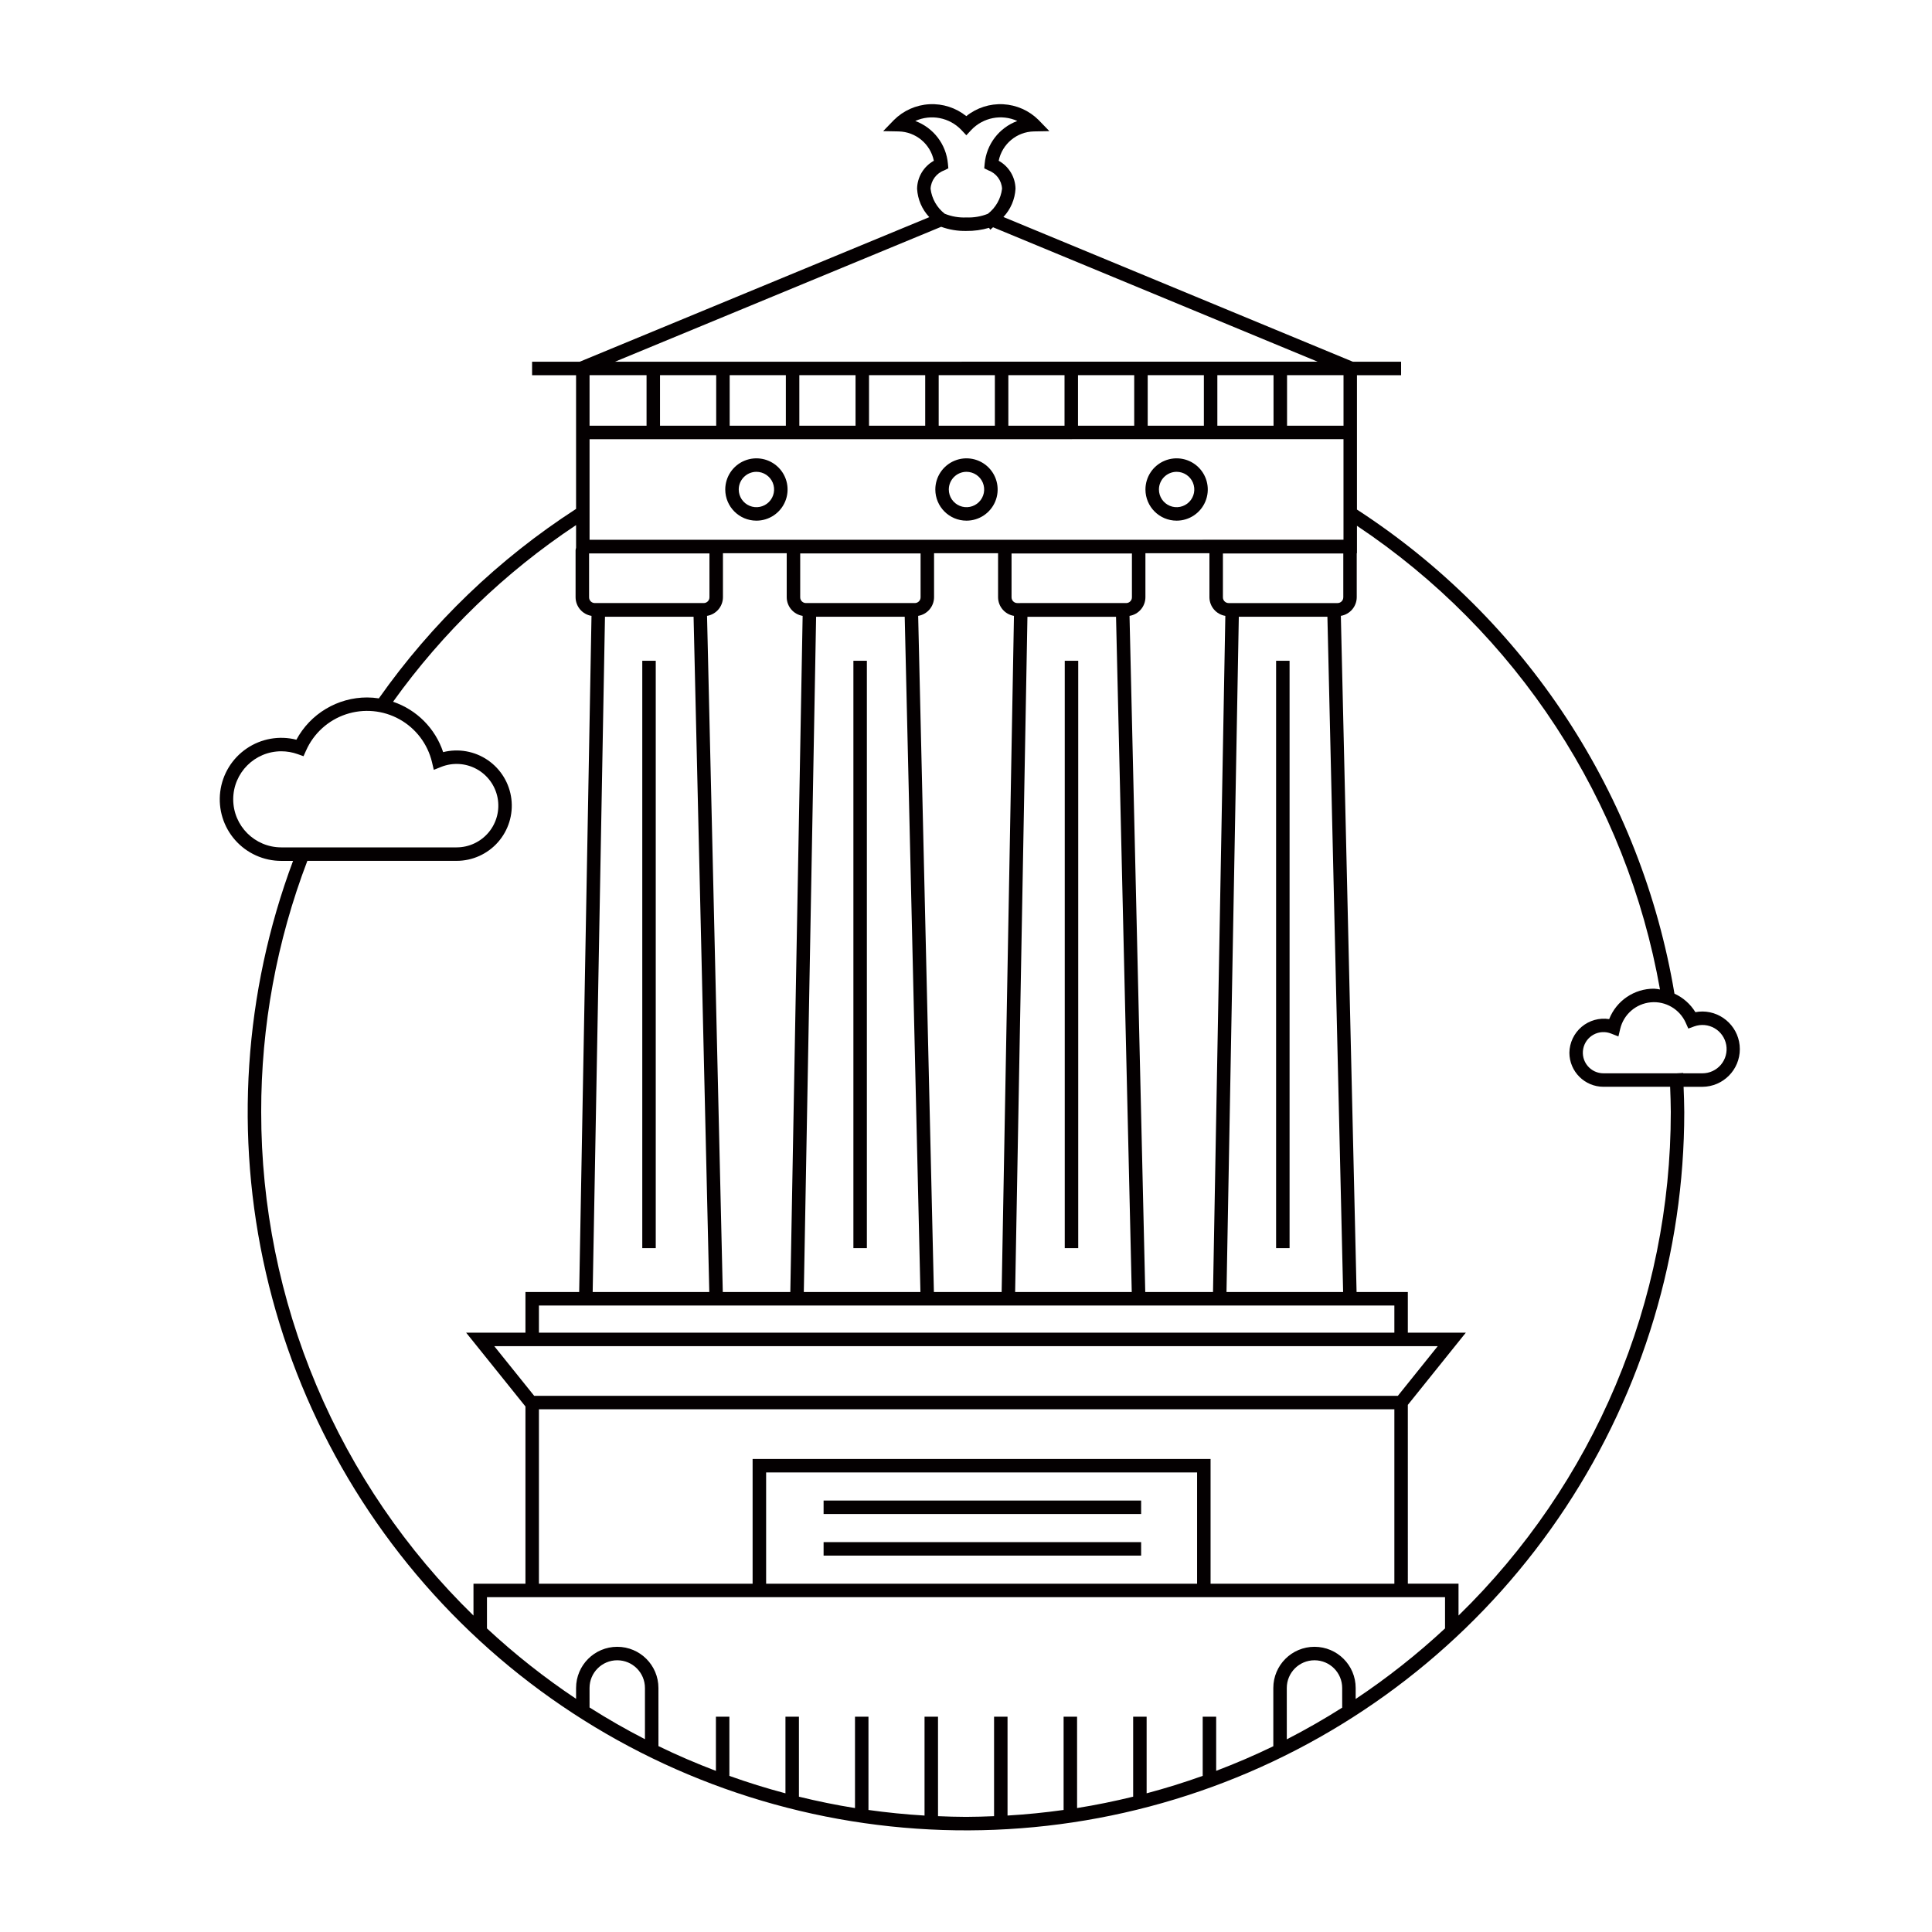 <?xml version="1.0" encoding="UTF-8"?>
<!-- Uploaded to: SVG Repo, www.svgrepo.com, Generator: SVG Repo Mixer Tools -->
<svg width="800px" height="800px" version="1.1" viewBox="144 144 512 512" xmlns="http://www.w3.org/2000/svg">
 <g fill="#040001">
  <path d="m314.21 319.11h3.57v155.66h-3.57z"/>
  <path d="m370.16 319.11h3.57v155.66h-3.57z"/>
  <path d="m426.17 319.11h3.57v155.66h-3.57z"/>
  <path d="m482.18 319.11h3.57v155.66h-3.57z"/>
  <path d="m344.45 281.98c3.344 0.004 6.356-2.008 7.637-5.094 1.281-3.086 0.574-6.637-1.785-9-2.363-2.363-5.918-3.07-9.004-1.793-3.086 1.277-5.098 4.289-5.098 7.633 0.008 4.555 3.695 8.246 8.25 8.254zm0-12.945c1.898 0 3.609 1.137 4.336 2.887 0.727 1.754 0.328 3.769-1.012 5.109-1.336 1.344-3.352 1.746-5.106 1.023-1.754-0.727-2.894-2.434-2.894-4.328 0-2.586 2.094-4.68 4.676-4.691z"/>
  <path d="m400.12 281.98c3.344 0.004 6.356-2.008 7.637-5.094 1.281-3.086 0.574-6.637-1.785-9-2.363-2.363-5.918-3.07-9.004-1.793-3.086 1.277-5.098 4.289-5.098 7.633 0.008 4.555 3.695 8.246 8.25 8.254zm0-12.945c1.898 0 3.609 1.137 4.336 2.887 0.727 1.754 0.328 3.769-1.012 5.109-1.336 1.344-3.352 1.746-5.106 1.023-1.754-0.727-2.894-2.434-2.894-4.328 0.004-2.586 2.094-4.68 4.676-4.691z"/>
  <path d="m455.81 281.98c3.34 0.004 6.352-2.008 7.633-5.094 1.281-3.086 0.578-6.637-1.785-9-2.363-2.363-5.914-3.07-9-1.793-3.09 1.277-5.102 4.289-5.102 7.633 0.008 4.555 3.699 8.246 8.254 8.254zm0-12.945c1.895 0 3.606 1.137 4.332 2.887 0.73 1.754 0.332 3.769-1.008 5.109-1.34 1.344-3.356 1.746-5.109 1.023-1.75-0.727-2.894-2.434-2.894-4.328 0.004-2.586 2.094-4.68 4.68-4.691z"/>
  <path d="m362.26 541.66h84.152v3.57h-84.152z"/>
  <path d="m362.26 552.68h84.152v3.57h-84.152z"/>
  <path d="m595.16 412.06c-0.625 0-1.25 0.059-1.863 0.176-1.32-2.148-3.25-3.859-5.547-4.906-4.363-26.051-14.098-50.906-28.586-72.992-14.484-22.086-33.402-40.918-55.555-55.301v-35.605h11.695v-3.57h-12.777l-92.609-38.355h-0.004c1.914-2.039 3.047-4.688 3.207-7.477-0.047-3.094-1.75-5.93-4.457-7.426 0.91-4.453 4.781-7.684 9.328-7.777l4.102-0.078-2.856-2.949h0.004c-2.512-2.5-5.852-3.984-9.387-4.176-3.535-0.188-7.019 0.934-9.777 3.152-2.762-2.219-6.246-3.344-9.781-3.156-3.539 0.191-6.883 1.68-9.395 4.18l-2.856 2.949 4.102 0.078h0.004c4.547 0.098 8.418 3.324 9.328 7.777-2.703 1.5-4.402 4.332-4.445 7.426 0.16 2.809 1.309 5.473 3.238 7.516l-92.645 38.316h-12.621v3.57h11.656v35.43c-20.48 13.234-38.223 30.281-52.266 50.215-1.031-0.16-2.078-0.242-3.125-0.246-3.84 0.004-7.609 1.047-10.906 3.019-3.301 1.969-6 4.797-7.824 8.18-4.531-1.148-9.34-0.297-13.199 2.344-3.863 2.637-6.406 6.805-6.984 11.445-0.578 4.637 0.859 9.305 3.953 12.809 3.094 3.508 7.547 5.516 12.223 5.516h3.125c-13.035 34.914-15.531 72.883-7.184 109.2 8.344 36.32 27.168 69.391 54.133 95.109 26.969 25.723 60.891 42.961 97.562 49.582 36.672 6.621 74.484 2.336 108.74-12.332 34.258-14.668 63.457-39.066 83.977-70.176 20.52-31.105 31.457-67.551 31.457-104.82 0-2.242-0.102-4.465-0.18-6.691h4.992c5.484-0.039 9.914-4.496 9.914-9.98s-4.43-9.945-9.914-9.98zm-133.92 151.64h-114.21v-29.492h114.21zm-117.79-33.062v33.062h-56.629v-46.223h226.7v46.223h-48.707v-33.062zm171-16.734h-228.89l-10.574-13.156h250.03zm-0.93-16.727h-226.7v-7.199h226.7zm-179.72-253.75v13.391h-14.891v-13.391zm132.81 13.391v-13.391h14.887l0.004 13.391zm-3.57 0h-14.887v-13.391h14.887zm-18.461 0h-14.898v-13.391h14.898zm-18.469 0h-14.887v-13.391h14.887zm-18.461 0h-14.887v-13.391h14.887zm-18.461 0h-14.887v-13.391h14.887zm-18.461 0h-14.898v-13.391h14.898zm-18.469 0h-14.887v-13.391h14.887zm147.78 3.57v26.652l-199.8 0.004v-26.652zm-83.758 47.066h23.48l4.164 178.95h-30.902zm26.172-3.637-28.867 0.004c-0.836-0.004-1.516-0.684-1.516-1.523v-11.625h31.902v11.629c0 0.836-0.676 1.516-1.516 1.52zm-29.742 3.394-3.266 179.19-17.953 0.004-4.168-179.19c2.41-0.398 4.188-2.473 4.211-4.914v-11.688h16.965v11.684c0.023 2.449 1.801 4.523 4.215 4.918zm-56.648-16.539h31.902v11.629c0 0.836-0.68 1.516-1.516 1.52h-28.871c-0.84-0.004-1.516-0.684-1.516-1.52zm4.215 16.781h23.48l4.164 178.95h-30.902zm-7.789-16.84v11.684c0.023 2.449 1.805 4.523 4.219 4.918l-3.266 179.19h-17.898l-4.172-179.19c2.414-0.398 4.191-2.473 4.215-4.914v-11.688zm-52.379 0.059h31.902v11.625c0 0.84-0.676 1.52-1.516 1.523h-28.871c-0.836-0.004-1.516-0.684-1.512-1.523zm4.215 16.781h23.48l4.164 178.95h-30.902zm164.71 178.95 3.262-178.95h23.48l4.164 178.95zm29.434-182.58h-28.867c-0.84-0.004-1.52-0.684-1.516-1.52v-11.629h31.902v11.625l-0.004 0.004c0.004 0.836-0.676 1.516-1.516 1.52zm-29.742 3.394-3.266 179.19h-17.957l-4.168-179.19c2.414-0.398 4.188-2.473 4.211-4.914v-11.688h16.965v11.684c0.023 2.449 1.805 4.523 4.219 4.918zm31.32-50.398h-14.965v-13.391h14.965zm-105.82-67.664 1.094-0.547-0.113-1.215c-0.453-5.129-3.82-9.539-8.652-11.328 4.168-1.883 9.07-0.926 12.223 2.387l1.309 1.398 1.305-1.398v-0.004c3.144-3.316 8.047-4.273 12.207-2.383-4.832 1.789-8.199 6.199-8.652 11.328l-0.113 1.215 1.094 0.547c2.082 0.746 3.512 2.664 3.625 4.871-0.32 2.625-1.672 5.012-3.758 6.637-1.812 0.719-3.754 1.047-5.703 0.969-1.961 0.09-3.918-0.25-5.734-0.988-2.078-1.621-3.426-4-3.746-6.617 0.113-2.203 1.539-4.125 3.617-4.871zm-0.805 14.953c2.137 0.773 4.398 1.148 6.668 1.098 2.035 0.031 4.062-0.25 6.012-0.824l0.336 0.504 0.73-0.656 86.02 35.625-186.2 0.004zm-78.078 39.32v13.391h-15.105v-13.391zm-109.54 112.4c0.008-7.027 5.703-12.719 12.73-12.727 1.48 0 2.949 0.254 4.344 0.75l1.559 0.555 0.676-1.512v0.004c2.016-4.539 5.848-8.02 10.559-9.594 4.711-1.57 9.863-1.094 14.203 1.32 4.34 2.414 7.465 6.543 8.613 11.375l0.473 2.016 1.922-0.762 0.004-0.004c3.059-1.23 6.512-1.027 9.41 0.551s4.938 4.371 5.566 7.609c0.625 3.242-0.227 6.59-2.328 9.137-2.102 2.543-5.227 4.019-8.527 4.019h-46.473c-7.031-0.012-12.723-5.711-12.73-12.738zm7.414 82.879c-0.027-22.75 4.121-45.312 12.234-66.57h39.555c4.191 0 8.18-1.801 10.957-4.941 2.773-3.141 4.07-7.32 3.555-11.48s-2.789-7.898-6.246-10.27c-3.457-2.371-7.766-3.141-11.832-2.121-2.086-6.285-7-11.227-13.273-13.352 13.188-18.422 29.621-34.285 48.496-46.816v6.031c-0.07 0.207-0.113 0.418-0.129 0.633v12.477c0.023 2.449 1.805 4.523 4.219 4.918l-3.266 179.19h-14.238v10.77h-15.715l15.715 19.559v46.965h-13.773v8.445c-17.812-17.359-31.969-38.109-41.633-61.023-9.66-22.918-14.633-47.539-14.625-72.41zm101.7 166.2c-5.031-2.586-9.926-5.387-14.68-8.406l-0.004-5.164c0-4.055 3.289-7.344 7.34-7.344 4.055 0 7.344 3.289 7.344 7.344zm77.668 20.402-0.004-26.363h-3.57v26.199c-5.012-0.293-9.961-0.801-14.859-1.48v-24.719h-3.57v24.211c-5.023-0.797-9.973-1.816-14.859-3.012v-21.199h-3.57v20.309c-5.039-1.336-9.992-2.879-14.859-4.621v-15.688h-3.57v14.359c-5.188-1.977-10.277-4.152-15.23-6.566l-0.004-15.402c0-6.027-4.887-10.914-10.914-10.914-6.023 0-10.91 4.887-10.91 10.914v2.871c-8.359-5.578-16.258-11.816-23.617-18.66v-8.277h253.9v8.277c-7.379 6.859-15.301 13.113-23.684 18.703v-2.918c0-6.023-4.887-10.91-10.914-10.91-6.027 0-10.91 4.887-10.91 10.91v15.438c-4.926 2.398-9.988 4.559-15.145 6.523v-14.348h-3.57v15.68c-4.863 1.738-9.816 3.281-14.859 4.625v-20.305h-3.57v21.195c-4.883 1.191-9.832 2.211-14.859 3.012l-0.004-24.207h-3.57v24.715c-4.898 0.684-9.848 1.188-14.859 1.48v-26.195h-3.57v26.359c-2.469 0.098-4.941 0.188-7.434 0.188-2.488 0-4.953-0.09-7.414-0.188zm107.11-28.762c-4.754 3.012-9.648 5.812-14.68 8.398l-0.004-13.609c0-4.055 3.285-7.344 7.34-7.344 4.055 0 7.34 3.289 7.34 7.344zm87.082-157.84c0.008 24.871-4.965 49.492-14.625 72.41-9.664 22.914-23.816 43.664-41.629 61.023v-8.445h-13.43l-0.004-47.383 15.371-19.141h-15.371v-10.77h-13.582l-4.168-179.19c2.41-0.398 4.188-2.473 4.211-4.914v-11.688h0.059v-7.266c20.984 14.004 38.918 32.109 52.719 53.227 13.805 21.117 23.188 44.812 27.586 69.652-0.523-0.105-1.051-0.172-1.586-0.207-5.242-0.02-9.961 3.18-11.879 8.059-2.617-0.406-5.281 0.344-7.305 2.051-2.019 1.711-3.203 4.211-3.242 6.859 0.008 4.984 4.055 9.023 9.039 9.027h17.66c0.078 2.227 0.176 4.445 0.176 6.691zm8.383-10.262-5.086-0.004-0.004-0.094-1.734 0.094h-19.395c-1.633 0.004-3.18-0.723-4.219-1.98-1.043-1.258-1.465-2.914-1.152-4.516 0.309-1.605 1.32-2.984 2.754-3.762 1.434-0.781 3.141-0.875 4.656-0.266l1.918 0.754 0.473-2.004c0.914-3.844 4.176-6.676 8.109-7.039 3.93-0.363 7.656 1.82 9.262 5.43l0.68 1.523 1.566-0.57h-0.004c1.781-0.645 3.754-0.465 5.391 0.484 1.637 0.949 2.769 2.574 3.098 4.438 0.324 1.863-0.191 3.777-1.406 5.223-1.219 1.449-3.012 2.285-4.906 2.285z"/>
 </g>
</svg>